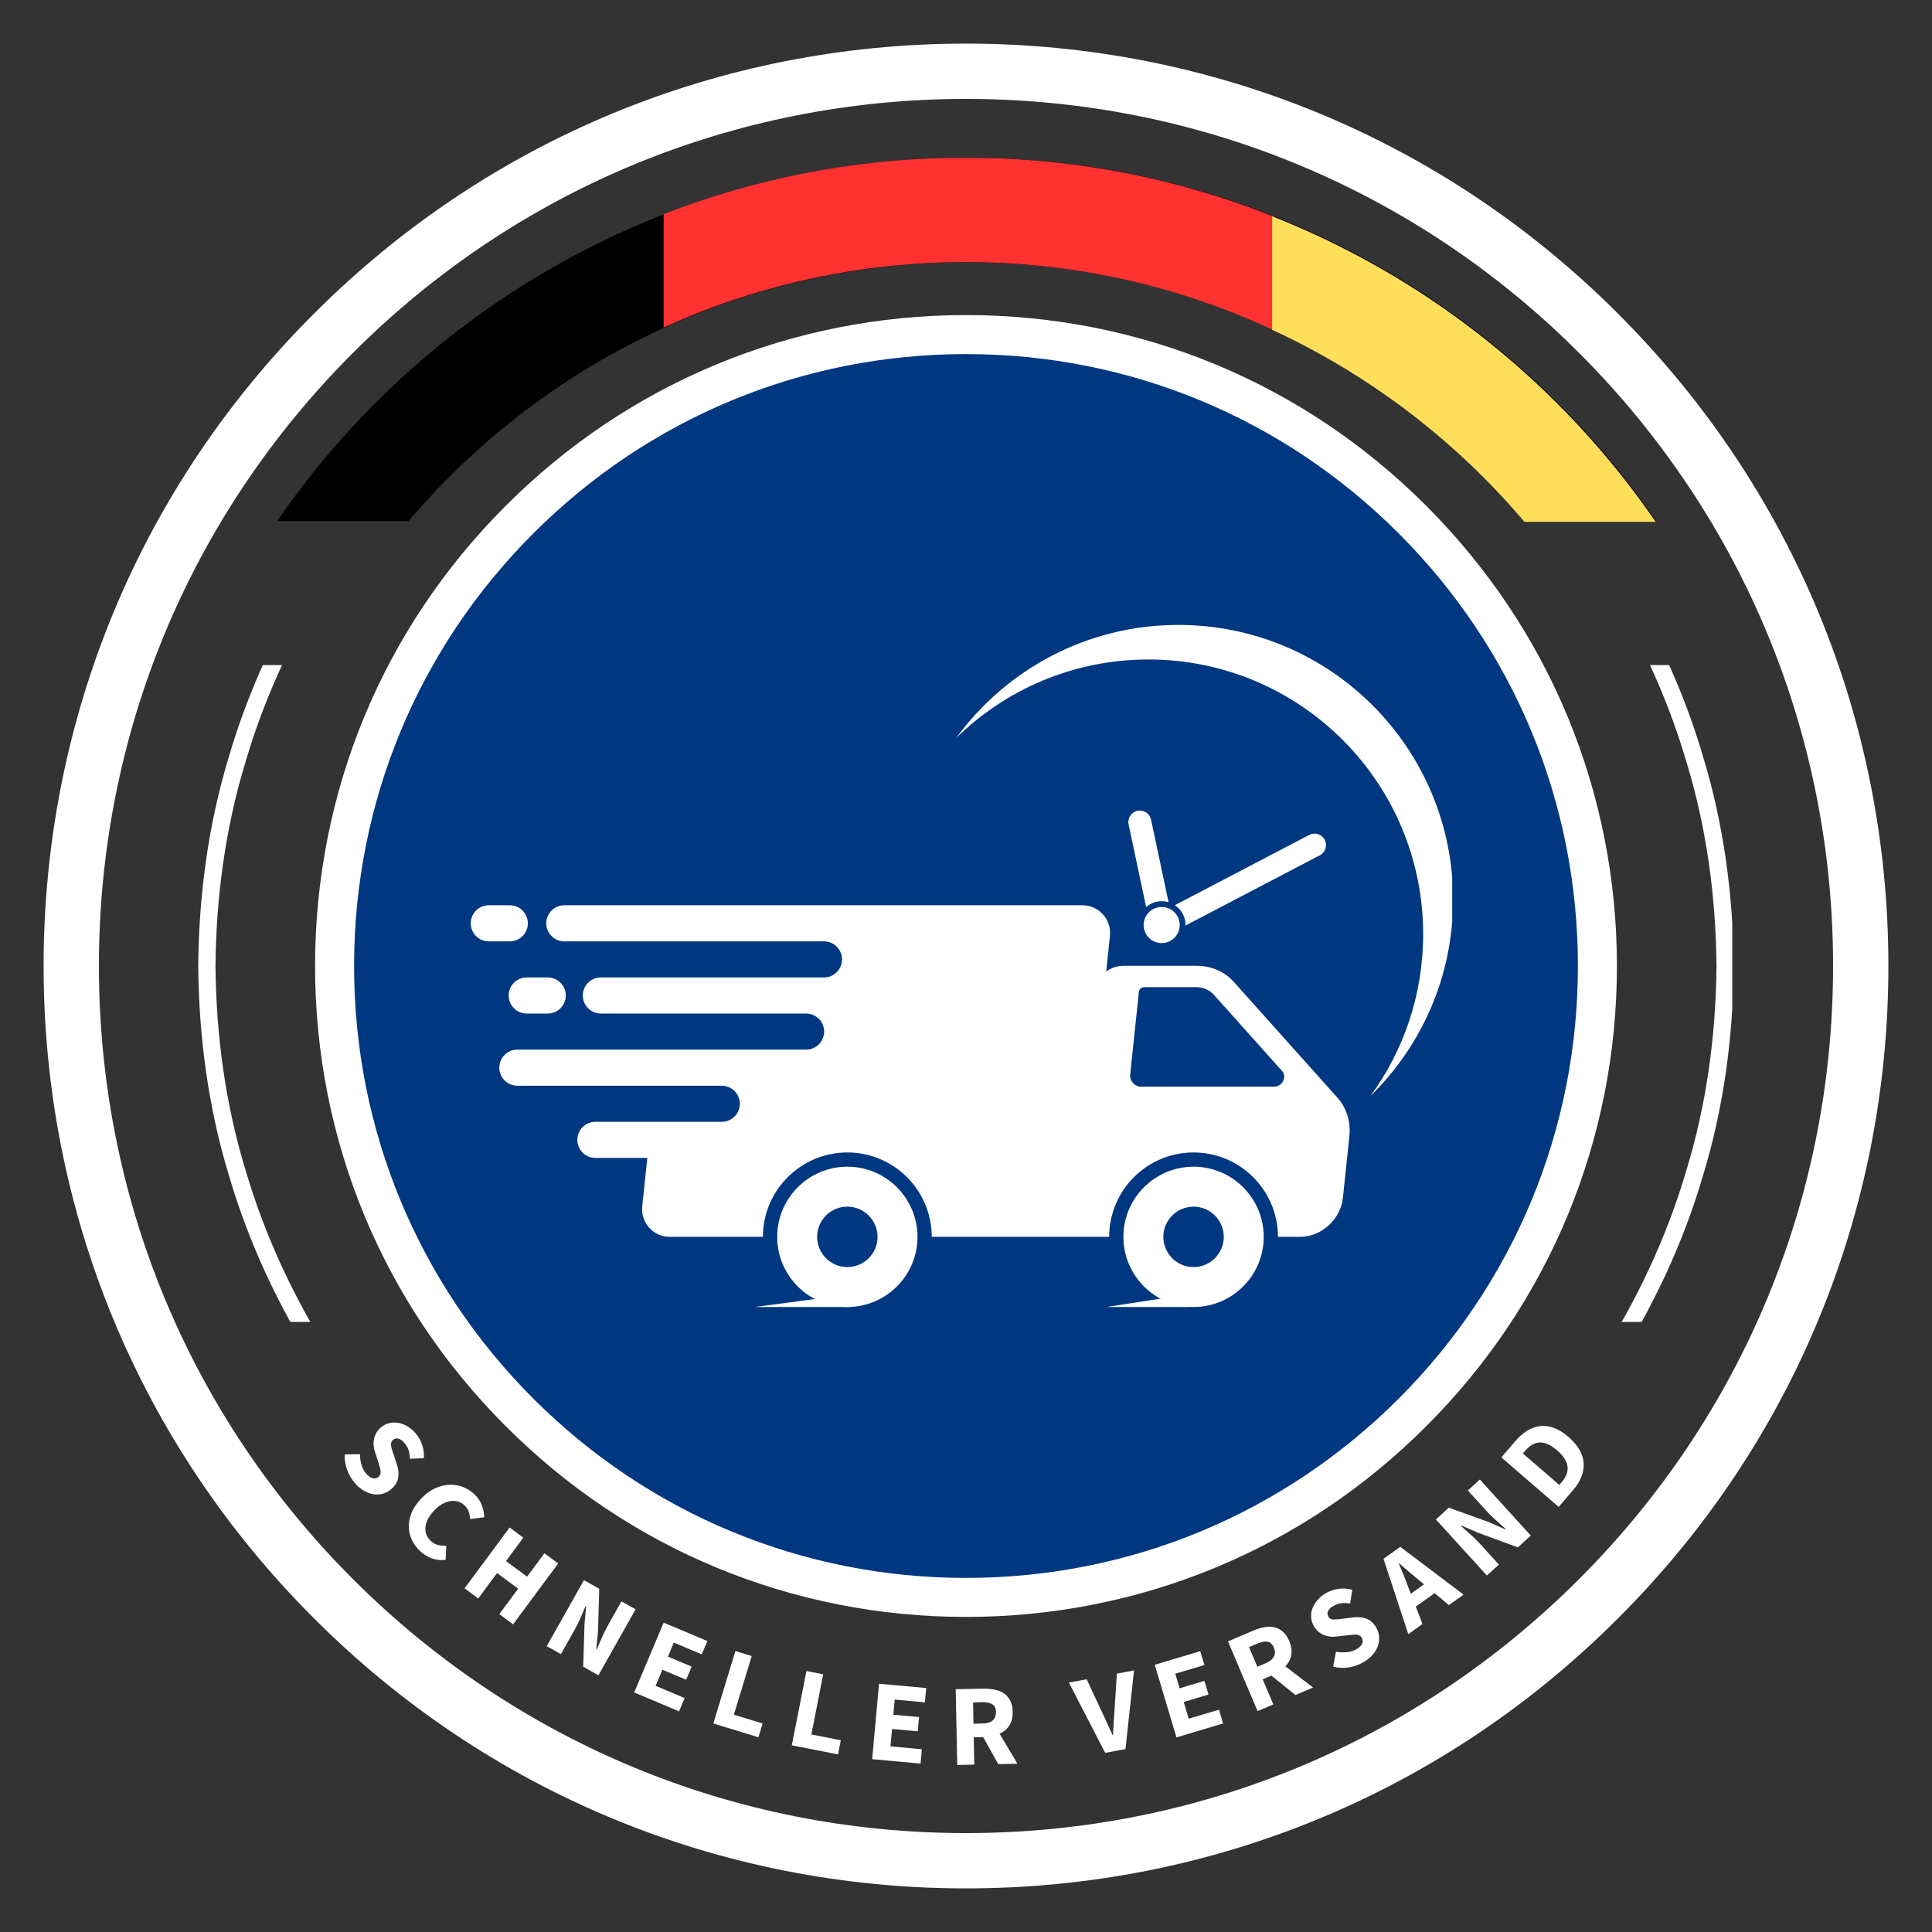<?xml version="1.0" encoding="UTF-8"?> <svg xmlns="http://www.w3.org/2000/svg" xmlns:xlink="http://www.w3.org/1999/xlink" width="500" zoomAndPan="magnify" viewBox="0 0 375 375" height="500" preserveAspectRatio="xMidYMid meet" version="1.0"><rect x="0" y="0" width="375" height="375" fill="#333333" stroke="none"/><defs><g></g><clipPath id="ab6b0e88ee"><path d="M 38.477 129.094 L 336.227 129.094 L 336.227 256.594 L 38.477 256.594 Z M 38.477 129.094 " clip-rule="nonzero"></path></clipPath><clipPath id="c95fe9e271"><path d="M 65.945 65.945 L 307.465 65.945 L 307.465 307.465 L 65.945 307.465 Z M 65.945 65.945 " clip-rule="nonzero"></path></clipPath><clipPath id="d4dabdac8e"><path d="M 186.703 65.945 C 120.012 65.945 65.945 120.012 65.945 186.703 C 65.945 253.398 120.012 307.465 186.703 307.465 C 253.398 307.465 307.465 253.398 307.465 186.703 C 307.465 120.012 253.398 65.945 186.703 65.945 Z M 186.703 65.945 " clip-rule="nonzero"></path></clipPath><clipPath id="fc3a6fbb68"><path d="M 8.465 8.465 L 366.535 8.465 L 366.535 366.535 L 8.465 366.535 Z M 8.465 8.465 " clip-rule="nonzero"></path></clipPath><clipPath id="7a9ccb2eb7"><path d="M 187.5 366.535 C 139.699 366.535 94.691 347.93 60.914 314.086 C 27.07 280.309 8.465 235.301 8.465 187.5 C 8.465 139.699 27.07 94.691 60.914 60.914 C 94.691 27.07 139.699 8.465 187.5 8.465 C 235.301 8.465 280.309 27.07 314.086 60.914 C 347.93 94.762 366.535 139.699 366.535 187.5 C 366.535 235.301 347.93 280.309 314.086 314.086 C 280.309 347.93 235.301 366.535 187.5 366.535 Z M 187.5 19.199 C 142.562 19.199 100.273 36.73 68.5 68.5 C 36.73 100.273 19.199 142.562 19.199 187.5 C 19.199 232.438 36.73 274.727 68.5 306.5 C 100.273 338.27 142.562 355.801 187.5 355.801 C 232.438 355.801 274.727 338.27 306.5 306.5 C 338.27 274.727 355.801 232.438 355.801 187.5 C 355.801 142.562 338.27 100.273 306.5 68.5 C 274.727 36.73 232.438 19.199 187.5 19.199 Z M 187.5 19.199 " clip-rule="nonzero"></path></clipPath><clipPath id="061e17a77f"><path d="M 61.156 61.156 L 313.844 61.156 L 313.844 313.844 L 61.156 313.844 Z M 61.156 61.156 " clip-rule="nonzero"></path></clipPath><clipPath id="c4772a1602"><path d="M 187.5 313.844 C 153.77 313.844 122.004 300.715 98.172 276.828 C 74.285 252.996 61.156 221.23 61.156 187.5 C 61.156 153.77 74.285 122.004 98.172 98.172 C 122.004 74.285 153.77 61.156 187.5 61.156 C 221.23 61.156 252.996 74.285 276.828 98.172 C 300.715 122.055 313.844 153.77 313.844 187.5 C 313.844 221.23 300.715 252.996 276.828 276.828 C 252.996 300.715 221.23 313.844 187.5 313.844 Z M 187.5 68.73 C 155.789 68.73 125.945 81.102 103.523 103.523 C 81.102 125.945 68.73 155.789 68.73 187.5 C 68.73 219.211 81.102 249.055 103.523 271.477 C 125.945 293.898 155.789 306.27 187.5 306.27 C 219.211 306.27 249.055 293.898 271.477 271.477 C 293.898 249.055 306.27 219.211 306.27 187.5 C 306.27 155.789 293.898 125.945 271.477 103.523 C 249.055 81.102 219.211 68.73 187.5 68.73 Z M 187.5 68.73 " clip-rule="nonzero"></path></clipPath><clipPath id="a562fab800"><path d="M 25.297 30.645 L 350 30.645 L 350 101.145 L 25.297 101.145 Z M 25.297 30.645 " clip-rule="nonzero"></path></clipPath><clipPath id="141bd8c591"><path d="M 128.809 30.645 L 247.305 30.645 L 247.305 64.395 L 128.809 64.395 Z M 128.809 30.645 " clip-rule="nonzero"></path></clipPath><clipPath id="13b0422742"><path d="M 246.926 30.789 L 342.176 30.789 L 342.176 101.289 L 246.926 101.289 Z M 246.926 30.789 " clip-rule="nonzero"></path></clipPath><clipPath id="6c346d0f64"><path d="M 218 226.379 L 245.395 226.379 L 245.395 253.691 L 218 253.691 Z M 218 226.379 " clip-rule="nonzero"></path></clipPath><clipPath id="6ccb422668"><path d="M 150.836 226.379 L 178.172 226.379 L 178.172 253.691 L 150.836 253.691 Z M 150.836 226.379 " clip-rule="nonzero"></path></clipPath><clipPath id="5df18fae0e"><path d="M 91.371 175 L 103 175 L 103 183 L 91.371 183 Z M 91.371 175 " clip-rule="nonzero"></path></clipPath><clipPath id="14cc2cf805"><path d="M 185.559 121.297 L 281.871 121.297 L 281.871 212.898 L 185.559 212.898 Z M 185.559 121.297 " clip-rule="nonzero"></path></clipPath><clipPath id="be44d2e378"><path d="M 146.406 251.125 L 165.242 251.125 L 165.242 253.691 L 146.406 253.691 Z M 146.406 251.125 " clip-rule="nonzero"></path></clipPath><clipPath id="d11a480fd1"><path d="M 214.738 251.125 L 230.805 251.125 L 230.805 253.691 L 214.738 253.691 Z M 214.738 251.125 " clip-rule="nonzero"></path></clipPath></defs><g clip-path="url(#ab6b0e88ee)"><path fill="#ffffff" d="M 327.301 227.234 C 323.523 240.098 317.754 252.301 310.594 263.543 C 304.684 272.688 297.961 281.285 290.41 289.105 C 289.434 290.176 288.344 291.129 287.305 292.137 C 286.25 293.129 285.227 294.152 284.152 295.117 L 280.879 297.965 L 279.238 299.391 L 277.543 300.738 L 274.152 303.449 C 273.004 304.324 271.816 305.156 270.656 306.016 C 268.355 307.777 265.91 309.324 263.512 310.953 C 263.168 311.184 262.805 311.43 262.426 311.684 C 262.035 311.918 261.633 312.16 261.207 312.414 C 260.363 312.922 259.453 313.465 258.484 314.043 C 256.57 315.246 254.309 316.375 251.863 317.676 C 251.25 317.992 250.633 318.34 249.98 318.648 C 249.328 318.953 248.664 319.266 247.984 319.578 C 246.625 320.207 245.219 320.855 243.766 321.527 C 240.789 322.691 237.684 324.09 234.297 325.176 C 220.926 330.02 204.242 333.02 187.5 333.09 C 170.754 333.02 154.07 330.02 140.703 325.176 C 137.316 324.09 134.211 322.691 131.23 321.527 C 129.781 320.855 128.375 320.207 127.016 319.578 C 126.336 319.266 125.668 318.953 125.016 318.652 C 124.367 318.34 123.75 317.992 123.133 317.676 C 120.691 316.379 118.426 315.246 116.512 314.043 C 115.547 313.465 114.637 312.922 113.789 312.414 C 113.367 312.16 112.961 311.918 112.57 311.684 C 112.195 311.43 111.832 311.184 111.484 310.953 C 102.391 304.992 93.844 298.223 86.078 290.617 C 77.883 282.43 70.723 273.266 64.406 263.543 C 57.246 252.301 51.477 240.098 47.695 227.234 C 43.762 214.41 41.945 200.957 41.828 187.5 C 41.945 174.043 43.762 160.586 47.695 147.766 C 51.477 134.898 57.246 122.695 64.402 111.457 C 70.312 102.309 77.035 93.711 84.586 85.891 C 85.562 84.824 86.656 83.867 87.691 82.859 C 88.746 81.867 89.77 80.848 90.848 79.879 L 94.121 77.031 L 95.758 75.605 L 97.457 74.258 L 100.848 71.551 C 101.996 70.672 103.18 69.84 104.344 68.98 C 106.641 67.223 109.09 65.672 111.484 64.047 C 111.828 63.812 112.191 63.57 112.57 63.316 C 112.961 63.082 113.367 62.836 113.789 62.582 C 114.633 62.078 115.543 61.535 116.512 60.957 C 118.426 59.754 120.691 58.621 123.133 57.32 C 123.75 57.004 124.363 56.66 125.016 56.348 C 125.668 56.043 126.336 55.734 127.012 55.418 C 128.371 54.793 129.781 54.141 131.23 53.469 C 134.211 52.305 137.316 50.91 140.699 49.824 C 154.07 44.977 170.754 41.98 187.5 41.91 C 204.242 41.98 220.926 44.977 234.297 49.824 C 237.684 50.91 240.785 52.305 243.766 53.469 C 245.219 54.141 246.625 54.793 247.984 55.418 C 248.66 55.734 249.328 56.043 249.98 56.348 C 250.633 56.656 251.246 57.004 251.863 57.32 C 254.305 58.621 256.57 59.754 258.484 60.953 C 259.453 61.535 260.363 62.078 261.207 62.582 C 261.629 62.836 262.035 63.078 262.426 63.316 C 262.805 63.57 263.168 63.812 263.512 64.043 C 272.609 70.004 281.152 76.777 288.922 84.383 C 297.113 92.566 304.277 101.734 310.594 111.453 C 317.754 122.695 323.523 134.898 327.301 147.766 C 331.234 160.586 333.055 174.043 333.172 187.5 C 333.055 200.957 331.234 214.41 327.301 227.234 Z M 336.52 187.398 L 336.516 187.387 C 336.395 173.648 334.547 159.898 330.543 146.789 C 326.691 133.641 320.797 121.156 313.445 109.691 L 309.91 104.383 C 309.91 104.383 308.891 102.953 307.359 100.809 C 305.883 98.621 303.625 95.93 301.469 93.156 C 299.148 90.527 296.922 87.812 295.047 85.957 C 293.227 84.059 292.012 82.793 292.012 82.793 C 292.012 82.793 291.707 82.477 291.152 81.945 C 290.602 81.414 289.812 80.652 288.867 79.738 C 287.02 77.855 284.34 75.59 281.711 73.266 C 280.363 72.148 278.977 71.074 277.695 70.043 C 277.051 69.531 276.43 69.035 275.84 68.566 C 275.227 68.125 274.648 67.707 274.113 67.324 C 271.98 65.781 270.559 64.758 270.559 64.758 C 270.559 64.758 270.25 64.504 269.746 64.18 C 269.25 63.848 268.59 63.406 267.93 62.961 C 266.602 62.074 265.277 61.188 265.277 61.188 C 264.926 60.949 264.555 60.699 264.168 60.441 C 263.77 60.199 263.355 59.945 262.926 59.688 C 262.059 59.168 261.129 58.609 260.141 58.016 C 258.184 56.781 255.871 55.617 253.371 54.285 C 252.742 53.961 252.109 53.605 251.445 53.285 C 250.777 52.973 250.098 52.656 249.402 52.332 C 248.012 51.688 246.57 51.023 245.086 50.332 C 242.039 49.137 238.863 47.711 235.398 46.594 C 221.715 41.625 204.629 38.543 187.5 38.477 C 170.367 38.543 153.281 41.625 139.602 46.594 C 136.137 47.711 132.957 49.137 129.91 50.336 C 128.426 51.023 126.984 51.688 125.594 52.336 C 124.898 52.656 124.219 52.977 123.551 53.285 C 122.887 53.605 122.254 53.961 121.625 54.285 C 119.125 55.617 116.812 56.781 114.855 58.016 C 113.867 58.609 112.938 59.168 112.07 59.688 C 111.641 59.945 111.227 60.199 110.828 60.441 C 110.441 60.703 110.07 60.949 109.719 61.188 C 109.719 61.188 108.395 62.074 107.07 62.961 C 106.406 63.406 105.746 63.848 105.25 64.18 C 104.75 64.504 104.441 64.758 104.441 64.758 C 104.441 64.758 103.016 65.781 100.883 67.324 C 100.348 67.707 99.77 68.125 99.16 68.566 C 98.57 69.035 97.949 69.531 97.305 70.043 C 96.023 71.074 94.633 72.148 93.285 73.266 C 90.656 75.59 87.977 77.855 86.133 79.738 C 85.184 80.652 84.398 81.414 83.844 81.945 C 83.293 82.477 82.984 82.793 82.984 82.793 C 82.984 82.793 81.773 84.059 79.953 85.957 C 78.078 87.812 75.852 90.527 73.527 93.156 C 71.371 95.93 69.113 98.625 67.641 100.809 C 66.105 102.953 65.086 104.383 65.086 104.383 L 61.551 109.691 C 54.203 121.156 48.305 133.641 44.453 146.789 C 40.449 159.898 38.602 173.648 38.48 187.391 L 38.48 187.398 L 38.477 187.5 L 38.48 187.598 L 38.48 187.609 C 38.602 201.352 40.449 215.098 44.453 228.207 C 48.305 241.359 54.203 253.84 61.551 265.305 L 65.086 270.617 C 65.086 270.617 66.109 272.047 67.641 274.188 C 69.113 276.375 71.371 279.07 73.527 281.84 C 75.852 284.473 78.078 287.188 79.953 289.039 C 81.773 290.938 82.984 292.207 82.984 292.207 C 82.984 292.207 83.293 292.52 83.844 293.051 C 84.398 293.582 85.184 294.348 86.133 295.262 C 87.977 297.141 90.656 299.406 93.285 301.73 C 94.633 302.852 96.023 303.926 97.305 304.957 C 97.949 305.469 98.57 305.961 99.16 306.434 C 99.77 306.875 100.348 307.289 100.883 307.676 C 103.016 309.215 104.441 310.242 104.441 310.242 C 104.441 310.242 104.75 310.492 105.25 310.816 C 105.746 311.148 106.41 311.594 107.07 312.035 C 108.395 312.922 109.719 313.809 109.719 313.809 C 110.07 314.047 110.441 314.297 110.828 314.559 C 111.227 314.801 111.641 315.051 112.074 315.312 C 112.938 315.832 113.867 316.391 114.855 316.984 C 116.812 318.215 119.129 319.379 121.625 320.711 C 122.254 321.039 122.887 321.391 123.551 321.711 C 124.219 322.023 124.902 322.34 125.594 322.664 C 126.984 323.309 128.426 323.977 129.91 324.664 C 132.957 325.863 136.137 327.289 139.602 328.406 C 153.281 333.375 170.367 336.453 187.5 336.52 C 204.629 336.453 221.715 333.375 235.398 328.402 C 238.863 327.289 242.039 325.859 245.086 324.664 C 246.574 323.977 248.012 323.309 249.402 322.664 C 250.098 322.34 250.781 322.023 251.449 321.711 C 252.113 321.391 252.742 321.039 253.371 320.711 C 255.871 319.379 258.188 318.215 260.145 316.984 C 261.133 316.391 262.059 315.828 262.926 315.312 C 263.355 315.051 263.773 314.797 264.168 314.559 C 264.559 314.297 264.926 314.047 265.281 313.809 C 265.281 313.809 266.602 312.922 267.93 312.035 C 268.59 311.594 269.25 311.148 269.746 310.816 C 270.25 310.492 270.559 310.242 270.559 310.242 C 270.559 310.242 271.98 309.215 274.113 307.676 C 274.648 307.289 275.227 306.875 275.84 306.434 C 276.43 305.961 277.051 305.469 277.695 304.957 C 278.977 303.926 280.363 302.852 281.711 301.73 C 284.34 299.406 287.02 297.141 288.867 295.262 C 289.812 294.348 290.602 293.582 291.152 293.051 C 291.707 292.52 292.012 292.207 292.012 292.207 C 292.012 292.207 293.227 290.938 295.047 289.039 C 296.922 287.188 299.148 284.473 301.469 281.84 C 303.625 279.07 305.883 276.375 307.359 274.188 C 308.891 272.043 309.91 270.617 309.91 270.617 L 313.445 265.305 C 320.797 253.84 326.691 241.359 330.543 228.207 C 334.547 215.098 336.395 201.348 336.516 187.609 L 336.52 187.598 L 336.52 187.398 " fill-opacity="1" fill-rule="nonzero"></path></g><g clip-path="url(#c95fe9e271)"><g clip-path="url(#d4dabdac8e)"><path fill="#003781" d="M 65.945 65.945 L 307.465 65.945 L 307.465 307.465 L 65.945 307.465 Z M 65.945 65.945 " fill-opacity="1" fill-rule="nonzero"></path></g></g><g clip-path="url(#fc3a6fbb68)"><g clip-path="url(#7a9ccb2eb7)"><path fill="#ffffff" d="M 8.465 8.465 L 366.535 8.465 L 366.535 366.535 L 8.465 366.535 Z M 8.465 8.465 " fill-opacity="1" fill-rule="nonzero"></path></g></g><g clip-path="url(#061e17a77f)"><g clip-path="url(#c4772a1602)"><path fill="#ffffff" d="M 61.156 61.156 L 313.844 61.156 L 313.844 313.844 L 61.156 313.844 Z M 61.156 61.156 " fill-opacity="1" fill-rule="nonzero"></path></g></g><g clip-path="url(#a562fab800)"><path fill="#000000" d="M 187.621 30.605 C 98.098 30.605 25.258 103.445 25.258 192.969 C 25.258 282.492 98.098 355.336 187.621 355.336 C 277.148 355.336 349.988 282.492 349.988 192.969 C 349.988 103.445 277.148 30.605 187.621 30.605 Z M 187.621 335.039 C 109.281 335.039 45.555 271.289 45.555 192.969 C 45.555 114.648 109.281 50.898 187.621 50.898 C 265.965 50.898 329.691 114.648 329.691 192.969 C 329.691 271.289 265.965 335.039 187.621 335.039 Z M 187.621 335.039 " fill-opacity="1" fill-rule="nonzero"></path></g><g clip-path="url(#141bd8c591)"><path fill="#ff3131" d="M 187.445 30.605 C 98.02 30.605 25.258 103.367 25.258 192.793 C 25.258 282.223 98.02 354.984 187.445 354.984 C 276.875 354.984 349.637 282.223 349.637 192.793 C 349.637 103.367 276.875 30.605 187.445 30.605 Z M 187.445 334.711 C 109.191 334.711 45.531 271.031 45.531 192.793 C 45.531 114.559 109.191 50.879 187.445 50.879 C 265.703 50.879 329.363 114.559 329.363 192.793 C 329.363 271.031 265.703 334.711 187.445 334.711 Z M 187.445 334.711 " fill-opacity="1" fill-rule="nonzero"></path></g><g clip-path="url(#13b0422742)"><path fill="#ffde59" d="M 187.633 30.75 C 98.207 30.75 25.445 103.512 25.445 192.938 C 25.445 282.367 98.207 355.129 187.633 355.129 C 277.059 355.129 349.82 282.367 349.82 192.938 C 349.82 103.512 277.059 30.75 187.633 30.75 Z M 187.633 334.855 C 109.375 334.855 45.719 271.176 45.719 192.938 C 45.719 114.703 109.375 51.023 187.633 51.023 C 265.891 51.023 329.547 114.703 329.547 192.938 C 329.547 271.176 265.891 334.855 187.633 334.855 Z M 187.633 334.855 " fill-opacity="1" fill-rule="nonzero"></path></g><path fill="#ffffff" d="M 247.289 210.934 L 221.531 210.934 C 220.242 210.934 219.234 209.82 219.371 208.535 L 221.059 192.492 C 221.109 192.008 221.547 191.609 222.031 191.609 L 232.188 191.609 C 233.535 191.609 234.77 192.145 235.621 193.098 L 248.867 207.898 C 249.871 209.02 248.875 210.934 247.289 210.934 Z M 259.609 213.074 L 239.453 190.555 C 237.684 188.578 235.117 187.465 232.316 187.465 L 218.043 187.465 C 216.832 187.465 215.676 187.875 214.715 188.562 L 215.441 181.633 C 215.773 178.469 213.293 175.711 210.109 175.711 L 109.531 175.711 C 107.598 175.711 106.027 177.281 106.027 179.215 C 106.027 181.148 107.598 182.719 109.531 182.719 L 159.93 182.719 C 161.867 182.719 163.434 184.285 163.434 186.219 C 163.434 188.156 161.867 189.723 159.93 189.723 L 116.629 189.723 C 114.695 189.723 113.125 191.289 113.125 193.223 C 113.125 195.16 114.695 196.727 116.629 196.727 L 156.461 196.727 C 158.395 196.727 159.965 198.297 159.965 200.23 C 159.965 202.164 158.395 203.734 156.461 203.734 L 100.418 203.734 C 98.48 203.734 96.914 205.301 96.914 207.234 C 96.914 209.168 98.48 210.738 100.418 210.738 L 140.098 210.738 C 142.031 210.738 143.602 212.305 143.602 214.242 C 143.602 216.176 142.031 217.742 140.098 217.742 L 115.559 217.742 C 113.625 217.742 112.059 219.312 112.059 221.246 C 112.059 223.18 113.625 224.746 115.559 224.746 L 125.645 224.746 L 124.656 234.152 C 124.324 237.316 126.809 240.074 129.988 240.074 L 148.086 240.074 C 148.086 231.039 155.434 223.691 164.469 223.691 C 173.5 223.691 180.852 231.039 180.852 240.074 L 215.289 240.074 C 215.289 231.039 222.637 223.691 231.668 223.691 C 240.703 223.691 248.051 231.039 248.051 240.074 L 252.309 240.074 C 256.48 240.074 260.215 236.691 260.656 232.52 L 261.914 220.535 C 262.207 217.738 261.379 215.055 259.609 213.074 " fill-opacity="1" fill-rule="nonzero"></path><g clip-path="url(#6c346d0f64)"><path fill="#ffffff" d="M 231.668 245.938 C 228.438 245.938 225.805 243.309 225.805 240.074 C 225.805 236.84 228.438 234.211 231.668 234.211 C 234.902 234.211 237.535 236.84 237.535 240.074 C 237.535 243.309 234.902 245.938 231.668 245.938 Z M 231.668 226.453 C 224.16 226.453 218.051 232.562 218.051 240.074 C 218.051 247.582 224.16 253.691 231.668 253.691 C 239.18 253.691 245.289 247.582 245.289 240.074 C 245.289 232.562 239.18 226.453 231.668 226.453 " fill-opacity="1" fill-rule="nonzero"></path></g><g clip-path="url(#6ccb422668)"><path fill="#ffffff" d="M 164.469 245.938 C 161.234 245.938 158.605 243.309 158.605 240.074 C 158.605 236.84 161.234 234.211 164.469 234.211 C 167.703 234.211 170.332 236.84 170.332 240.074 C 170.332 243.309 167.703 245.938 164.469 245.938 Z M 164.469 226.453 C 156.961 226.453 150.852 232.562 150.852 240.074 C 150.852 247.582 156.961 253.691 164.469 253.691 C 171.977 253.691 178.086 247.582 178.086 240.074 C 178.086 232.562 171.977 226.453 164.469 226.453 " fill-opacity="1" fill-rule="nonzero"></path></g><g clip-path="url(#5df18fae0e)"><path fill="#ffffff" d="M 102.457 179.215 C 102.457 177.281 100.887 175.711 98.953 175.711 L 94.871 175.711 C 92.938 175.711 91.371 177.281 91.371 179.215 C 91.371 181.148 92.938 182.719 94.871 182.719 L 98.953 182.719 C 100.887 182.719 102.457 181.148 102.457 179.215 " fill-opacity="1" fill-rule="nonzero"></path></g><path fill="#ffffff" d="M 98.73 193.223 C 98.73 195.16 100.301 196.727 102.234 196.727 L 106.316 196.727 C 108.25 196.727 109.82 195.16 109.82 193.223 C 109.82 191.289 108.25 189.723 106.316 189.723 L 102.234 189.723 C 100.301 189.723 98.73 191.289 98.73 193.223 " fill-opacity="1" fill-rule="nonzero"></path><g clip-path="url(#14cc2cf805)"><path fill="#ffffff" d="M 228.723 121.297 C 211.016 121.297 195.32 129.93 185.625 143.215 C 195.238 133.805 208.398 128.004 222.914 128.004 C 252.363 128.004 276.234 151.879 276.234 181.324 C 276.234 193.062 272.441 203.914 266.016 212.723 C 275.902 203.043 282.043 189.547 282.043 174.617 C 282.043 145.168 258.172 121.297 228.723 121.297 " fill-opacity="1" fill-rule="nonzero"></path></g><path fill="#ffffff" d="M 228.984 179.551 C 228.984 181.484 227.414 183.051 225.48 183.051 C 223.547 183.051 221.977 181.484 221.977 179.551 C 221.977 177.617 223.547 176.047 225.48 176.047 C 227.414 176.047 228.984 177.617 228.984 179.551 " fill-opacity="1" fill-rule="nonzero"></path><path fill="#ffffff" d="M 257.129 162.996 C 256.559 161.906 255.215 161.484 254.121 162.055 L 228.043 175.695 C 229.285 176.527 230.109 177.941 230.109 179.551 C 230.109 179.582 230.105 179.613 230.105 179.645 L 256.188 166.004 C 257.277 165.434 257.699 164.086 257.129 162.996 Z M 220.777 157.379 C 219.574 157.633 218.805 158.816 219.062 160.02 L 222.461 176.047 C 223.273 175.348 224.328 174.922 225.48 174.922 C 225.945 174.922 226.395 174.992 226.82 175.121 L 223.418 159.098 C 223.164 157.895 221.98 157.125 220.777 157.379 " fill-opacity="1" fill-rule="nonzero"></path><g clip-path="url(#be44d2e378)"><path fill="#ffffff" d="M 165.066 251.219 L 165.066 253.691 L 146.523 253.691 Z M 165.066 251.219 " fill-opacity="1" fill-rule="nonzero"></path></g><g clip-path="url(#d11a480fd1)"><path fill="#ffffff" d="M 230.746 251.219 L 230.746 253.691 L 214.738 253.691 Z M 230.746 251.219 " fill-opacity="1" fill-rule="nonzero"></path></g><g fill="#ffffff" fill-opacity="1"><g transform="translate(64.987, 282.889)"><g><path d="M 3.844 4.922 C 3.219 4.18 2.727 3.332 2.375 2.375 C 2.031 1.426 1.879 0.438 1.922 -0.594 L 4.891 -0.625 C 4.879 0.062 4.973 0.738 5.172 1.406 C 5.367 2.082 5.664 2.648 6.062 3.109 C 6.52 3.641 6.957 3.953 7.375 4.047 C 7.789 4.148 8.164 4.055 8.5 3.766 C 8.664 3.617 8.773 3.453 8.828 3.266 C 8.891 3.086 8.91 2.883 8.891 2.656 C 8.867 2.438 8.816 2.188 8.734 1.906 C 8.648 1.625 8.562 1.32 8.469 1 L 7.828 -0.984 C 7.691 -1.367 7.598 -1.77 7.547 -2.188 C 7.504 -2.613 7.516 -3.035 7.578 -3.453 C 7.648 -3.879 7.797 -4.297 8.016 -4.703 C 8.234 -5.109 8.551 -5.488 8.969 -5.844 C 9.414 -6.227 9.926 -6.492 10.5 -6.641 C 11.07 -6.797 11.66 -6.82 12.266 -6.719 C 12.867 -6.625 13.461 -6.406 14.047 -6.062 C 14.641 -5.727 15.188 -5.27 15.688 -4.688 C 16.25 -4.039 16.672 -3.289 16.953 -2.438 C 17.242 -1.582 17.352 -0.719 17.281 0.156 L 14.594 0.25 C 14.562 -0.363 14.469 -0.922 14.312 -1.422 C 14.156 -1.922 13.883 -2.391 13.5 -2.828 C 13.133 -3.266 12.754 -3.535 12.359 -3.641 C 11.961 -3.742 11.602 -3.66 11.281 -3.391 C 11.113 -3.242 11.004 -3.078 10.953 -2.891 C 10.898 -2.703 10.891 -2.488 10.922 -2.25 C 10.961 -2.008 11.023 -1.75 11.109 -1.469 C 11.203 -1.188 11.301 -0.891 11.406 -0.578 L 12.047 1.359 C 12.359 2.297 12.441 3.164 12.297 3.969 C 12.16 4.77 11.695 5.508 10.906 6.188 C 10.438 6.594 9.91 6.875 9.328 7.031 C 8.754 7.195 8.156 7.234 7.531 7.141 C 6.906 7.055 6.273 6.828 5.641 6.453 C 5.004 6.086 4.406 5.578 3.844 4.922 Z M 3.844 4.922 "></path></g></g></g><g fill="#ffffff" fill-opacity="1"><g transform="translate(75.999, 295.48)"><g><path d="M 5.547 5.594 C 4.859 4.945 4.328 4.223 3.953 3.422 C 3.578 2.629 3.379 1.785 3.359 0.891 C 3.336 0.004 3.516 -0.906 3.891 -1.844 C 4.273 -2.781 4.891 -3.691 5.734 -4.578 C 6.566 -5.473 7.445 -6.133 8.375 -6.562 C 9.312 -7 10.234 -7.238 11.141 -7.281 C 12.055 -7.332 12.941 -7.195 13.797 -6.875 C 14.648 -6.551 15.414 -6.07 16.094 -5.438 C 16.781 -4.781 17.266 -4.051 17.547 -3.25 C 17.836 -2.457 17.984 -1.703 17.984 -0.984 L 15.25 -0.641 C 15.207 -1.172 15.113 -1.656 14.969 -2.094 C 14.82 -2.531 14.555 -2.926 14.172 -3.281 C 13.816 -3.625 13.398 -3.867 12.922 -4.016 C 12.453 -4.16 11.961 -4.195 11.453 -4.125 C 10.941 -4.051 10.41 -3.863 9.859 -3.562 C 9.316 -3.27 8.797 -2.852 8.297 -2.312 C 7.254 -1.207 6.68 -0.129 6.578 0.922 C 6.484 1.973 6.828 2.867 7.609 3.609 C 8.047 4.016 8.523 4.281 9.047 4.406 C 9.578 4.539 10.102 4.594 10.625 4.562 L 10.5 7.297 C 8.602 7.484 6.953 6.914 5.547 5.594 Z M 5.547 5.594 "></path></g></g></g><g fill="#ffffff" fill-opacity="1"><g transform="translate(88.778, 307.268)"><g><path d="M 1.391 1.031 L 10.141 -10.781 L 12.797 -8.812 L 9.438 -4.266 L 13.531 -1.234 L 16.891 -5.781 L 19.562 -3.797 L 10.812 8.016 L 8.141 6.031 L 11.797 1.094 L 7.703 -1.938 L 4.047 3 Z M 1.391 1.031 "></path></g></g></g><g fill="#ffffff" fill-opacity="1"><g transform="translate(104.607, 318.66)"><g><path d="M 1.516 0.859 L 8.734 -11.953 L 11.703 -10.281 L 11.469 -2.031 L 11.125 1.5 L 11.203 1.547 C 11.523 0.828 11.875 0.023 12.25 -0.859 C 12.633 -1.742 13.039 -2.562 13.469 -3.312 L 16.016 -7.844 L 18.766 -6.297 L 11.547 6.516 L 8.594 4.844 L 8.844 -3.406 L 9.156 -6.922 L 9.078 -6.969 C 8.754 -6.219 8.406 -5.41 8.031 -4.547 C 7.656 -3.691 7.254 -2.891 6.828 -2.141 L 4.266 2.406 Z M 1.516 0.859 "></path></g></g></g><g fill="#ffffff" fill-opacity="1"><g transform="translate(121.505, 327.829)"><g><path d="M 1.594 0.672 L 7.312 -12.875 L 15.797 -9.297 L 14.703 -6.719 L 9.281 -9 L 8.141 -6.281 L 12.75 -4.344 L 11.672 -1.797 L 7.062 -3.734 L 5.75 -0.609 L 11.391 1.766 L 10.297 4.344 Z M 1.594 0.672 "></path></g></g></g><g fill="#ffffff" fill-opacity="1"><g transform="translate(136.801, 334.029)"><g><path d="M 1.656 0.5 L 5.938 -13.562 L 9.109 -12.594 L 5.641 -1.203 L 11.219 0.5 L 10.406 3.172 Z M 1.656 0.5 "></path></g></g></g><g fill="#ffffff" fill-opacity="1"><g transform="translate(151.987, 338.435)"><g><path d="M 1.703 0.328 L 4.547 -14.094 L 7.797 -13.453 L 5.5 -1.781 L 11.219 -0.656 L 10.672 2.094 Z M 1.703 0.328 "></path></g></g></g><g fill="#ffffff" fill-opacity="1"><g transform="translate(167.555, 341.298)"><g><path d="M 1.734 0.156 L 3.062 -14.484 L 12.219 -13.656 L 11.969 -10.875 L 6.109 -11.406 L 5.844 -8.469 L 10.828 -8.016 L 10.578 -5.25 L 5.594 -5.703 L 5.281 -2.328 L 11.375 -1.766 L 11.125 1.016 Z M 1.734 0.156 "></path></g></g></g><g fill="#ffffff" fill-opacity="1"><g transform="translate(184.064, 342.609)"><g><path d="M 1.734 -0.031 L 1.438 -14.734 L 6.75 -14.844 C 7.531 -14.852 8.266 -14.789 8.953 -14.656 C 9.641 -14.531 10.238 -14.297 10.75 -13.953 C 11.27 -13.609 11.688 -13.145 12 -12.562 C 12.312 -11.977 12.477 -11.25 12.5 -10.375 C 12.52 -9.289 12.301 -8.395 11.844 -7.688 C 11.383 -6.977 10.754 -6.445 9.953 -6.094 L 13.422 -0.266 L 9.703 -0.188 L 6.766 -5.438 L 4.938 -5.391 L 5.047 -0.094 Z M 4.891 -8.031 L 6.609 -8.078 C 7.484 -8.086 8.145 -8.281 8.594 -8.656 C 9.039 -9.039 9.258 -9.594 9.25 -10.312 C 9.238 -11.039 9 -11.539 8.531 -11.812 C 8.07 -12.094 7.406 -12.227 6.531 -12.219 L 4.812 -12.172 Z M 4.891 -8.031 "></path></g></g></g><g fill="#ffffff" fill-opacity="1"><g transform="translate(201.874, 341.889)"><g></g></g></g><g fill="#ffffff" fill-opacity="1"><g transform="translate(210.314, 341.008)"><g><path d="M 4.203 -0.781 L -2.844 -14.422 L 0.609 -15.062 L 3.594 -8.656 C 3.957 -7.906 4.297 -7.172 4.609 -6.453 C 4.93 -5.734 5.27 -5 5.625 -4.25 L 5.719 -4.266 C 5.781 -5.098 5.828 -5.906 5.859 -6.688 C 5.898 -7.469 5.953 -8.273 6.016 -9.109 L 6.469 -16.156 L 9.797 -16.781 L 8.141 -1.516 Z M 4.203 -0.781 "></path></g></g></g><g fill="#ffffff" fill-opacity="1"><g transform="translate(226.696, 337.725)"><g><path d="M 1.656 -0.5 L -2.562 -14.594 L 6.266 -17.234 L 7.078 -14.547 L 1.422 -12.859 L 2.266 -10.031 L 7.078 -11.469 L 7.875 -8.812 L 3.062 -7.375 L 4.031 -4.125 L 9.906 -5.875 L 10.703 -3.203 Z M 1.656 -0.5 "></path></g></g></g><g fill="#ffffff" fill-opacity="1"><g transform="translate(242.506, 332.795)"><g><path d="M 1.594 -0.672 L -4.156 -14.203 L 0.734 -16.281 C 1.453 -16.594 2.156 -16.812 2.844 -16.938 C 3.531 -17.07 4.176 -17.078 4.781 -16.953 C 5.395 -16.828 5.953 -16.551 6.453 -16.125 C 6.961 -15.707 7.391 -15.094 7.734 -14.281 C 8.148 -13.289 8.281 -12.379 8.125 -11.547 C 7.969 -10.711 7.586 -9.984 6.984 -9.359 L 12.359 -5.25 L 8.938 -3.797 L 4.266 -7.562 L 2.578 -6.844 L 4.641 -1.969 Z M 1.547 -9.281 L 3.141 -9.953 C 3.941 -10.297 4.477 -10.723 4.75 -11.234 C 5.031 -11.754 5.031 -12.344 4.75 -13 C 4.457 -13.676 4.047 -14.055 3.516 -14.141 C 2.984 -14.234 2.316 -14.109 1.516 -13.766 L -0.078 -13.094 Z M 1.547 -9.281 "></path></g></g></g><g fill="#ffffff" fill-opacity="1"><g transform="translate(258.995, 325.504)"><g><path d="M 5.562 -2.828 C 4.719 -2.348 3.789 -2.023 2.781 -1.859 C 1.781 -1.703 0.781 -1.75 -0.219 -2 L 0.312 -4.906 C 0.988 -4.781 1.676 -4.75 2.375 -4.812 C 3.082 -4.875 3.703 -5.055 4.234 -5.359 C 4.836 -5.703 5.223 -6.066 5.391 -6.453 C 5.566 -6.836 5.547 -7.223 5.328 -7.609 C 5.211 -7.805 5.07 -7.953 4.906 -8.047 C 4.75 -8.141 4.555 -8.195 4.328 -8.219 C 4.098 -8.238 3.836 -8.234 3.547 -8.203 C 3.266 -8.172 2.953 -8.133 2.609 -8.094 L 0.531 -7.875 C 0.133 -7.812 -0.27 -7.797 -0.688 -7.828 C -1.113 -7.867 -1.523 -7.961 -1.922 -8.109 C -2.328 -8.254 -2.707 -8.473 -3.062 -8.766 C -3.426 -9.055 -3.738 -9.441 -4 -9.922 C -4.289 -10.43 -4.457 -10.984 -4.5 -11.578 C -4.551 -12.172 -4.469 -12.754 -4.25 -13.328 C -4.031 -13.898 -3.695 -14.441 -3.25 -14.953 C -2.812 -15.473 -2.254 -15.926 -1.578 -16.312 C -0.836 -16.727 -0.023 -16.992 0.859 -17.109 C 1.754 -17.234 2.629 -17.176 3.484 -16.938 L 3.062 -14.266 C 2.445 -14.359 1.879 -14.375 1.359 -14.312 C 0.836 -14.25 0.328 -14.078 -0.172 -13.797 C -0.672 -13.516 -1.016 -13.191 -1.203 -12.828 C -1.391 -12.461 -1.375 -12.094 -1.156 -11.719 C -1.051 -11.531 -0.91 -11.391 -0.734 -11.297 C -0.555 -11.211 -0.348 -11.164 -0.109 -11.156 C 0.129 -11.156 0.395 -11.172 0.688 -11.203 C 0.988 -11.234 1.305 -11.27 1.641 -11.312 L 3.656 -11.562 C 4.625 -11.688 5.488 -11.602 6.25 -11.312 C 7.02 -11.02 7.66 -10.422 8.172 -9.516 C 8.473 -8.973 8.645 -8.398 8.688 -7.797 C 8.738 -7.203 8.66 -6.609 8.453 -6.016 C 8.242 -5.422 7.895 -4.844 7.406 -4.281 C 6.926 -3.727 6.312 -3.242 5.562 -2.828 Z M 5.562 -2.828 "></path></g></g></g><g fill="#ffffff" fill-opacity="1"><g transform="translate(273.459, 317.111)"><g><path d="M -0.125 -9.078 L 0.375 -7.766 L 2.938 -9.594 L 1.859 -10.5 C 1.273 -10.969 0.66 -11.477 0.016 -12.031 C -0.629 -12.594 -1.254 -13.133 -1.859 -13.656 L -1.938 -13.594 C -1.625 -12.852 -1.305 -12.094 -0.984 -11.312 C -0.66 -10.539 -0.375 -9.797 -0.125 -9.078 Z M -0.109 0.078 L -4.922 -14.547 L -1.672 -16.875 L 10.625 -7.594 L 7.766 -5.562 L 5 -7.875 L 1.344 -5.266 L 2.641 -1.891 Z M -0.109 0.078 "></path></g></g></g><g fill="#ffffff" fill-opacity="1"><g transform="translate(287.315, 306.971)"><g><path d="M 1.281 -1.172 L -8.609 -12.047 L -6.094 -14.328 L 1.672 -11.531 L 4.922 -10.094 L 4.984 -10.156 C 4.41 -10.676 3.758 -11.258 3.031 -11.906 C 2.312 -12.551 1.66 -13.195 1.078 -13.844 L -2.406 -17.672 L -0.078 -19.797 L 9.812 -8.922 L 7.297 -6.625 L -0.453 -9.484 L -3.688 -10.875 L -3.766 -10.812 C -3.16 -10.258 -2.504 -9.672 -1.797 -9.047 C -1.098 -8.422 -0.461 -7.785 0.109 -7.141 L 3.625 -3.281 Z M 1.281 -1.172 "></path></g></g></g><g fill="#ffffff" fill-opacity="1"><g transform="translate(301.392, 293.8)"><g><path d="M 1.141 -1.312 L -9.984 -10.922 L -7.281 -14.062 C -6.539 -14.914 -5.77 -15.594 -4.969 -16.094 C -4.176 -16.594 -3.336 -16.895 -2.453 -17 C -1.578 -17.102 -0.68 -16.984 0.234 -16.641 C 1.16 -16.297 2.098 -15.711 3.047 -14.891 C 4.004 -14.066 4.723 -13.219 5.203 -12.344 C 5.691 -11.477 5.957 -10.602 6 -9.719 C 6.039 -8.844 5.883 -7.973 5.531 -7.109 C 5.188 -6.242 4.66 -5.406 3.953 -4.594 Z M 1.266 -5.578 L 1.688 -6.062 C 2.102 -6.539 2.414 -7.023 2.625 -7.516 C 2.832 -8.016 2.914 -8.52 2.875 -9.031 C 2.832 -9.539 2.645 -10.07 2.312 -10.625 C 1.988 -11.176 1.488 -11.738 0.812 -12.312 C 0.156 -12.883 -0.461 -13.285 -1.047 -13.516 C -1.629 -13.754 -2.172 -13.852 -2.672 -13.812 C -3.172 -13.77 -3.645 -13.602 -4.094 -13.312 C -4.539 -13.031 -4.973 -12.648 -5.391 -12.172 L -5.812 -11.688 Z M 1.266 -5.578 "></path></g></g></g></svg> 